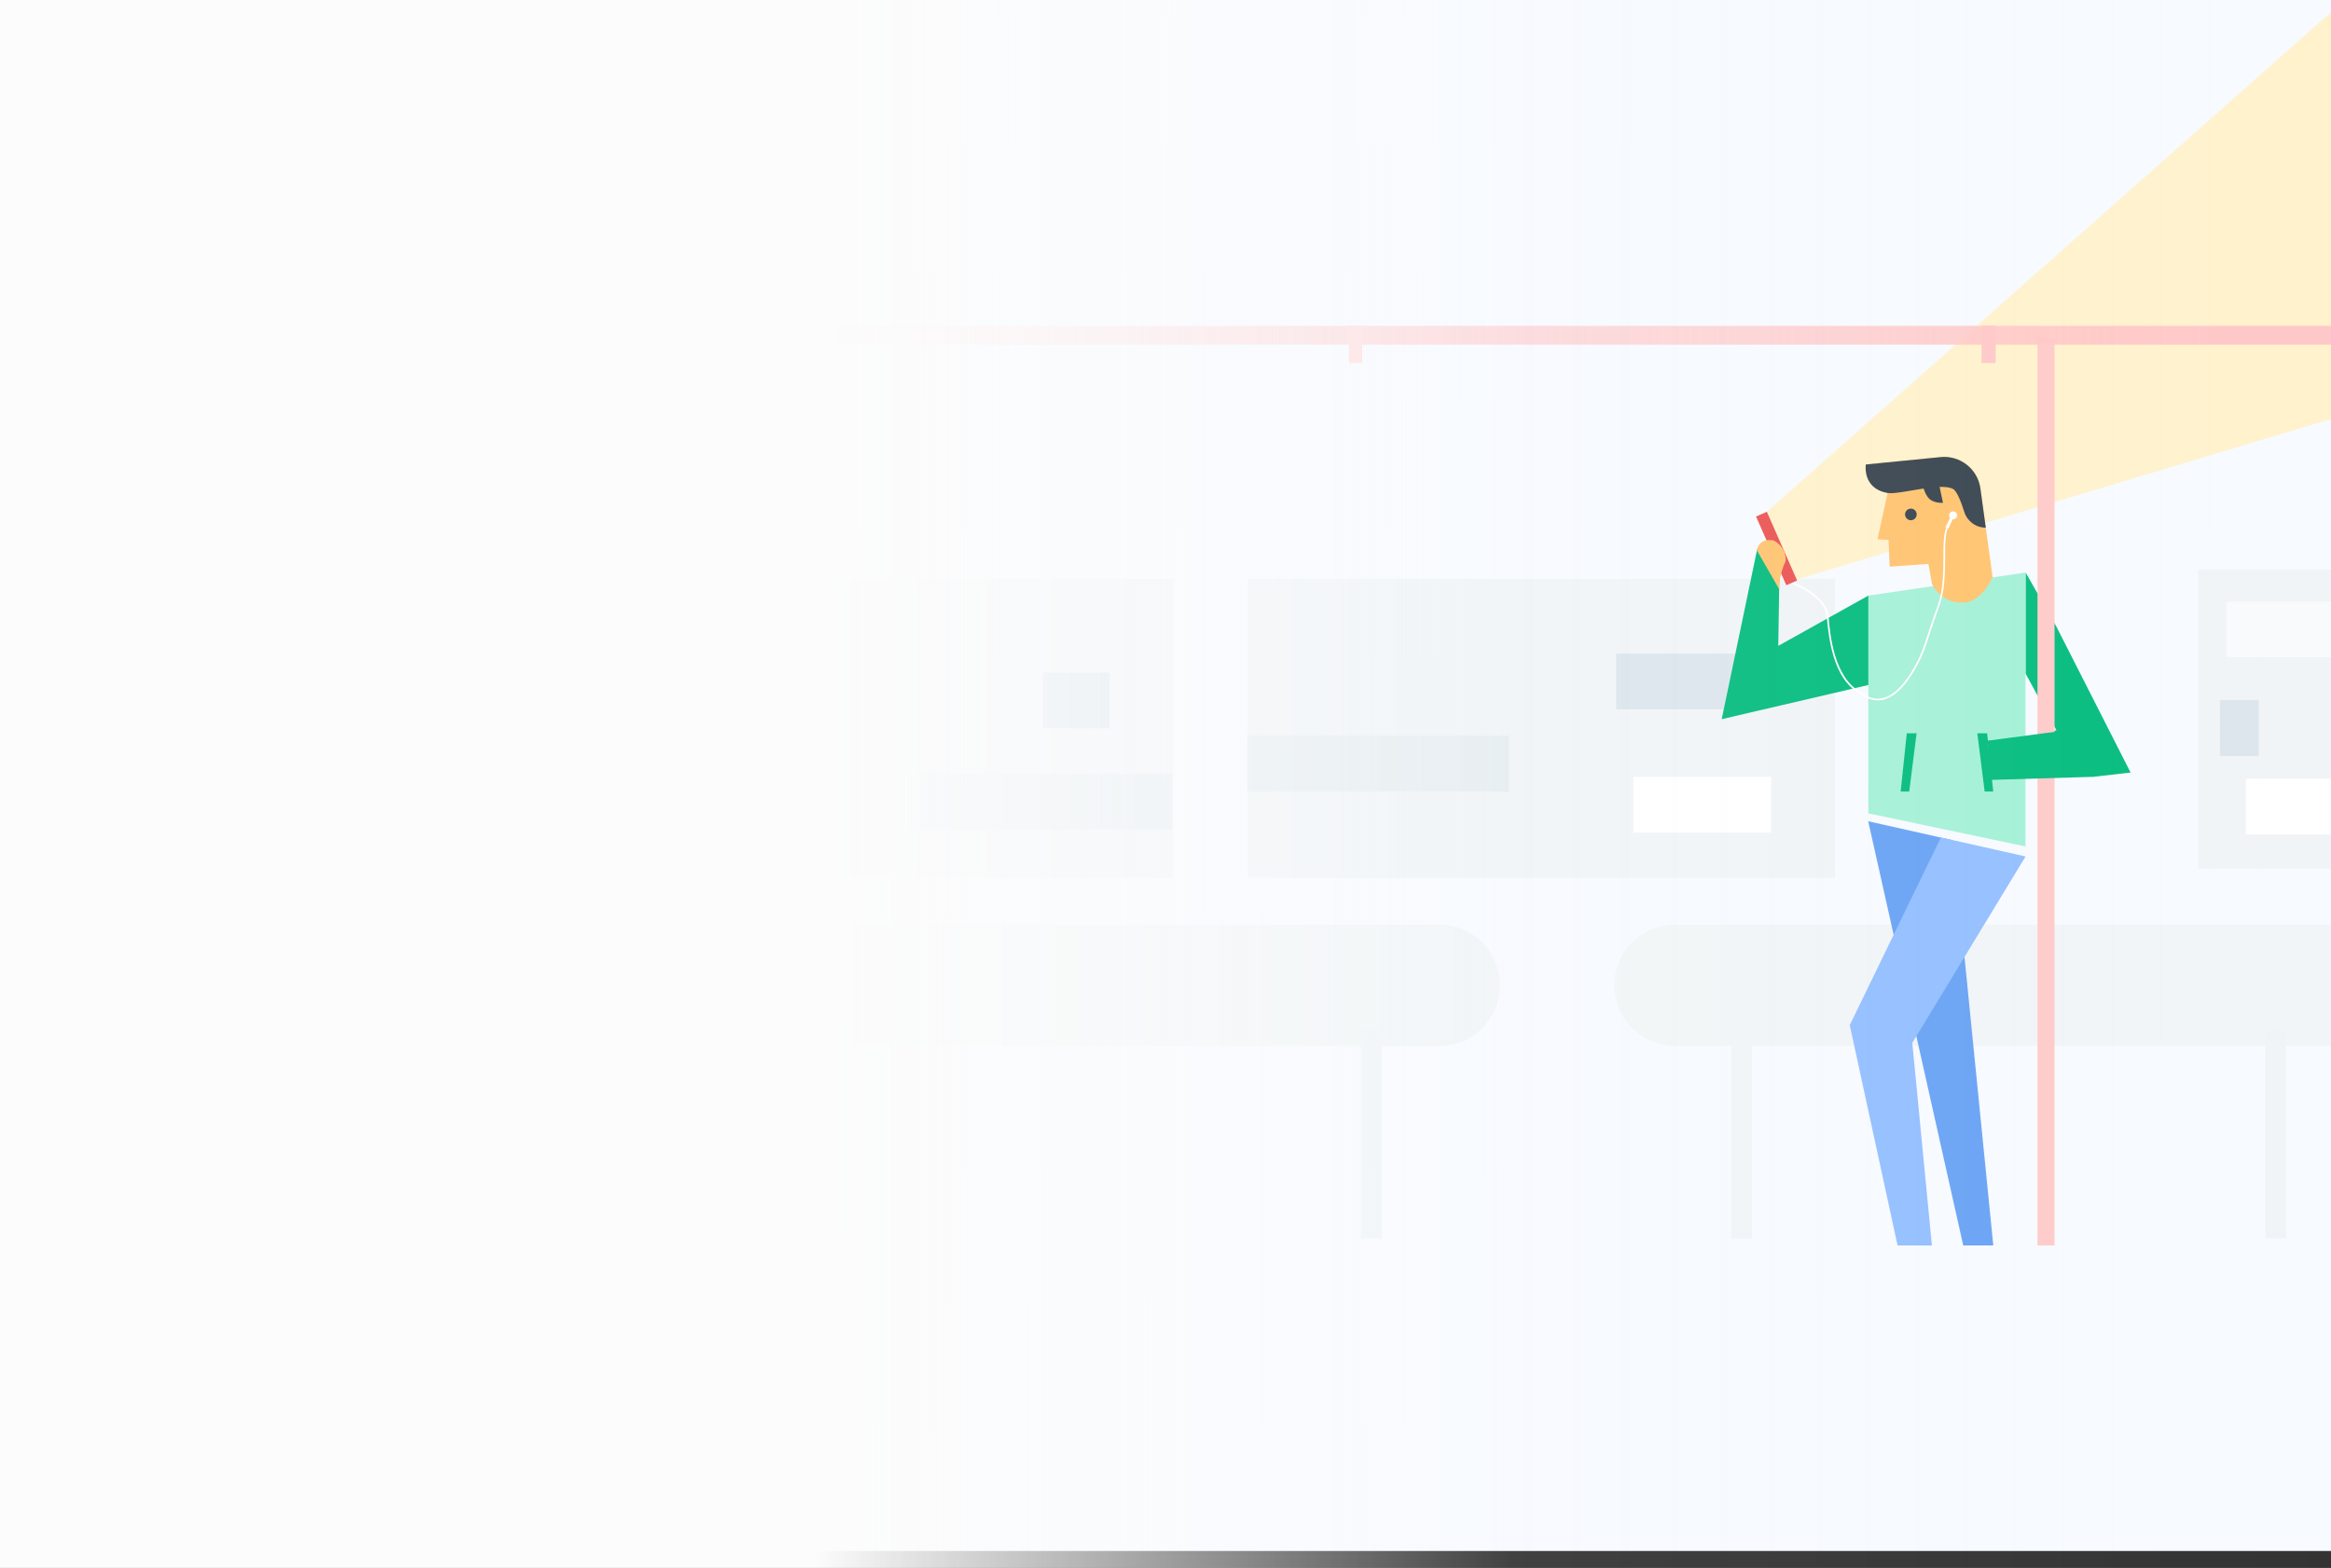 <svg width="1366" height="919" viewBox="0 0 1366 919" fill="none" xmlns="http://www.w3.org/2000/svg">
<rect x="0" y="0" width="1366" height="919" fill="#333333" stroke="none"/>
<rect width="1366" height="909.069" fill="#F7FAFF"/>
<path d="M981.539 613H1373.5C1393.1 613 1409 597.106 1409 577.5C1409 557.894 1393.1 542 1373.5 542H981.539C961.933 542 946.039 557.894 946.039 577.5C946.039 597.106 961.933 613 981.539 613Z" fill="#F1F5F7"/>
<path d="M1026.79 603.715H1014.57V725.882H1026.79V603.715Z" fill="#F0F4F7"/>
<path d="M1339.75 603.715H1327.53V725.882H1339.75V603.715Z" fill="#F0F4F7"/>
<path d="M1075.37 339.259H731.141V514.605H1075.37V339.259Z" fill="#F0F4F7"/>
<path d="M1381.14 333.868H1288.08V509.215H1381.14V333.868Z" fill="#F0F4F7"/>
<rect x="947.086" y="383.095" width="80.846" height="32.698" fill="#DDE6ED"/>
<path d="M1037.99 407.886C1045.14 407.886 1050.93 402.095 1050.93 394.951C1050.93 387.807 1045.14 382.016 1037.99 382.016C1030.85 382.016 1025.06 387.807 1025.06 394.951C1025.06 402.095 1030.85 407.886 1037.99 407.886Z" fill="white"/>
<path d="M1033.94 301.264L1419.23 -40L1718 139.838L1050 340.527" fill="#FFF2CD"/>
<path d="M1186.97 496.129L1094.89 476.726V349.086L1186.97 335.583V496.129Z" fill="#A6F1D8"/>
<path d="M1106.18 288.939L1100.21 316.139L1106.73 316.42L1107.36 332.136L1130.1 330.501L1132.2 342.359C1132.2 342.359 1137.37 353.914 1150.91 353.188C1161.78 352.606 1167.68 338.223 1167.68 338.223L1160.53 286.309C1158.96 274.904 1148.66 266.78 1137.2 267.915L1093.38 272.26C1093.39 272.26 1091.54 284.821 1106.18 288.939Z" fill="#FFC472"/>
<path d="M1106.18 288.938C1091.18 286.405 1093.39 272.262 1093.39 272.262L1137.21 267.918C1148.66 266.782 1158.97 274.907 1160.54 286.311L1163.7 309.275C1157.91 309.286 1152.81 305.52 1151.08 300.001C1149.3 294.356 1146.87 287.989 1144.63 286.674C1137.4 282.438 1113.1 290.106 1106.18 288.938Z" fill="#3C4852"/>
<path d="M1135.72 281.059L1138.62 294.695C1138.62 294.695 1132.49 295.302 1129.61 291.256C1126.74 287.21 1126.13 281.084 1126.13 281.084L1135.72 281.059Z" fill="#3C4852"/>
<path d="M1119.8 304.918C1121.68 304.918 1123.21 303.393 1123.21 301.511C1123.21 299.63 1121.68 298.105 1119.8 298.105C1117.92 298.105 1116.39 299.63 1116.39 301.511C1116.39 303.393 1117.92 304.918 1119.8 304.918Z" fill="#3C4852"/>
<path d="M1094.89 349.086L1042.1 378.554L1042.71 339.266L1029.83 321.466L1008.95 421.525L1094.89 401.493V349.086Z" fill="#08BD80"/>
<path d="M1187.11 394.951L1205.08 428.008L1197.17 430.164L1198.97 442.74L1226.63 455.316L1248.55 452.801L1205.08 367.284L1187.11 335.664" fill="#08BD80"/>
<path d="M1204 198H1194V730H1204V198Z" fill="#FFCBCB"/>
<path d="M1380 191H-80V202H1380V191Z" fill="url(#paint0_linear)"/>
<path d="M1144.53 304.405C1145.82 304.405 1146.87 303.359 1146.87 302.069C1146.87 300.779 1145.82 299.733 1144.53 299.733C1143.24 299.733 1142.2 300.779 1142.2 302.069C1142.2 303.359 1143.24 304.405 1144.53 304.405Z" fill="white"/>
<path d="M1143.27 302.608L1140.04 309.076L1141.84 309.795L1145.07 302.608" fill="white"/>
<path d="M1205.79 428.729L1164.83 434.118L1166.63 457.115L1226.63 455.318L1237.77 438.43" fill="#08BD80"/>
<path d="M1158.73 429.807H1164.48L1168.07 463.942H1163.04L1158.73 429.807Z" fill="#08BD80"/>
<path d="M1123.15 429.807H1117.4L1113.81 463.942H1118.84L1123.15 429.807Z" fill="#08BD80"/>
<path d="M1094.8 481.361L1144.39 492.5L1168.1 730.008H1150.49L1094.8 481.361Z" fill="#6AA4F5"/>
<path d="M1137.41 490.862L1187 502.001L1120.63 611.26L1132.12 730H1112L1083.98 600.84L1137.41 490.862Z" fill="#94BFFF"/>
<path d="M451.539 613H843.498C863.104 613 878.998 597.106 878.998 577.5C878.998 557.894 863.104 542 843.498 542H451.539C431.933 542 416.039 557.894 416.039 577.5C416.039 597.106 431.933 613 451.539 613Z" fill="#F1F5F7"/>
<path d="M496.787 603.715H484.57V725.882H496.787V603.715Z" fill="#F0F4F7"/>
<path d="M809.748 603.715H797.531V725.882H809.748V603.715Z" fill="#F0F4F7"/>
<path d="M790.426 190.86V212.779H798.331V190.86" fill="#FEE2E2"/>
<path d="M1161.24 190.86V212.779H1169.5V190.86" fill="#FFC9C9"/>
<path d="M424.641 195.531V213.45H432.905V195.531" fill="#FEF9F9"/>
<path d="M687.303 339.259H343.078V514.605H687.303V339.259Z" fill="#F0F4F7"/>
<rect opacity="0.5" x="533.875" y="453.521" width="153.069" height="32.698" fill="#DDE6ED"/>
<rect opacity="0.5" x="731.141" y="431.243" width="153.069" height="32.698" fill="#DDE6ED"/>
<rect x="611.125" y="394.234" width="39.166" height="32.698" fill="#DDE6ED"/>
<rect x="1301.02" y="410.402" width="22.637" height="32.698" fill="#DDE6ED"/>
<rect x="394.816" y="380.939" width="80.846" height="32.698" fill="white"/>
<rect x="1316.11" y="456.396" width="65.036" height="32.698" fill="white"/>
<rect x="957.148" y="455.317" width="80.846" height="32.698" fill="white"/>
<rect opacity="0.5" x="1304.61" y="352.553" width="61.802" height="32.698" fill="white"/>
<path d="M1050 341.5C1056.67 344 1070.2 351.4 1071 361C1072 373 1074.5 397.5 1090 406C1092.19 407.202 1105.46 420 1121.5 392.5C1128.5 380.5 1128 377 1136 355C1142.12 338.175 1137 316 1141.5 308.5" stroke="white"/>
<path d="M1035.4 299.962L1029.06 302.752L1046.8 343.029L1053.14 340.239L1035.4 299.962Z" fill="#EB5757"/>
<path d="M1029.5 322.5C1031.34 314.519 1039.48 316.835 1039.48 316.835C1039.48 316.835 1047.02 320.371 1046.4 328.966C1046.4 328.966 1042.59 335.983 1042.65 345.365" fill="#FFC472"/>
<path d="M0 0H1366V919H0V0Z" fill="url(#paint1_linear)"/>
<defs>
<linearGradient id="paint0_linear" x1="291" y1="197.001" x2="1295.5" y2="197.005" gradientUnits="userSpaceOnUse">
<stop stop-color="#FFC8C8" stop-opacity="0.073"/>
<stop offset="1" stop-color="#FFC8C8"/>
</linearGradient>
<linearGradient id="paint1_linear" x1="3.10371e-09" y1="459.5" x2="1366" y2="459.878" gradientUnits="userSpaceOnUse">
<stop offset="0.35" stop-color="#FCFCFC"/>
<stop offset="0.651" stop-color="#FCFCFC" stop-opacity="0.066"/>
<stop offset="1" stop-color="#FCFCFC" stop-opacity="0"/>
</linearGradient>
</defs>
</svg>
